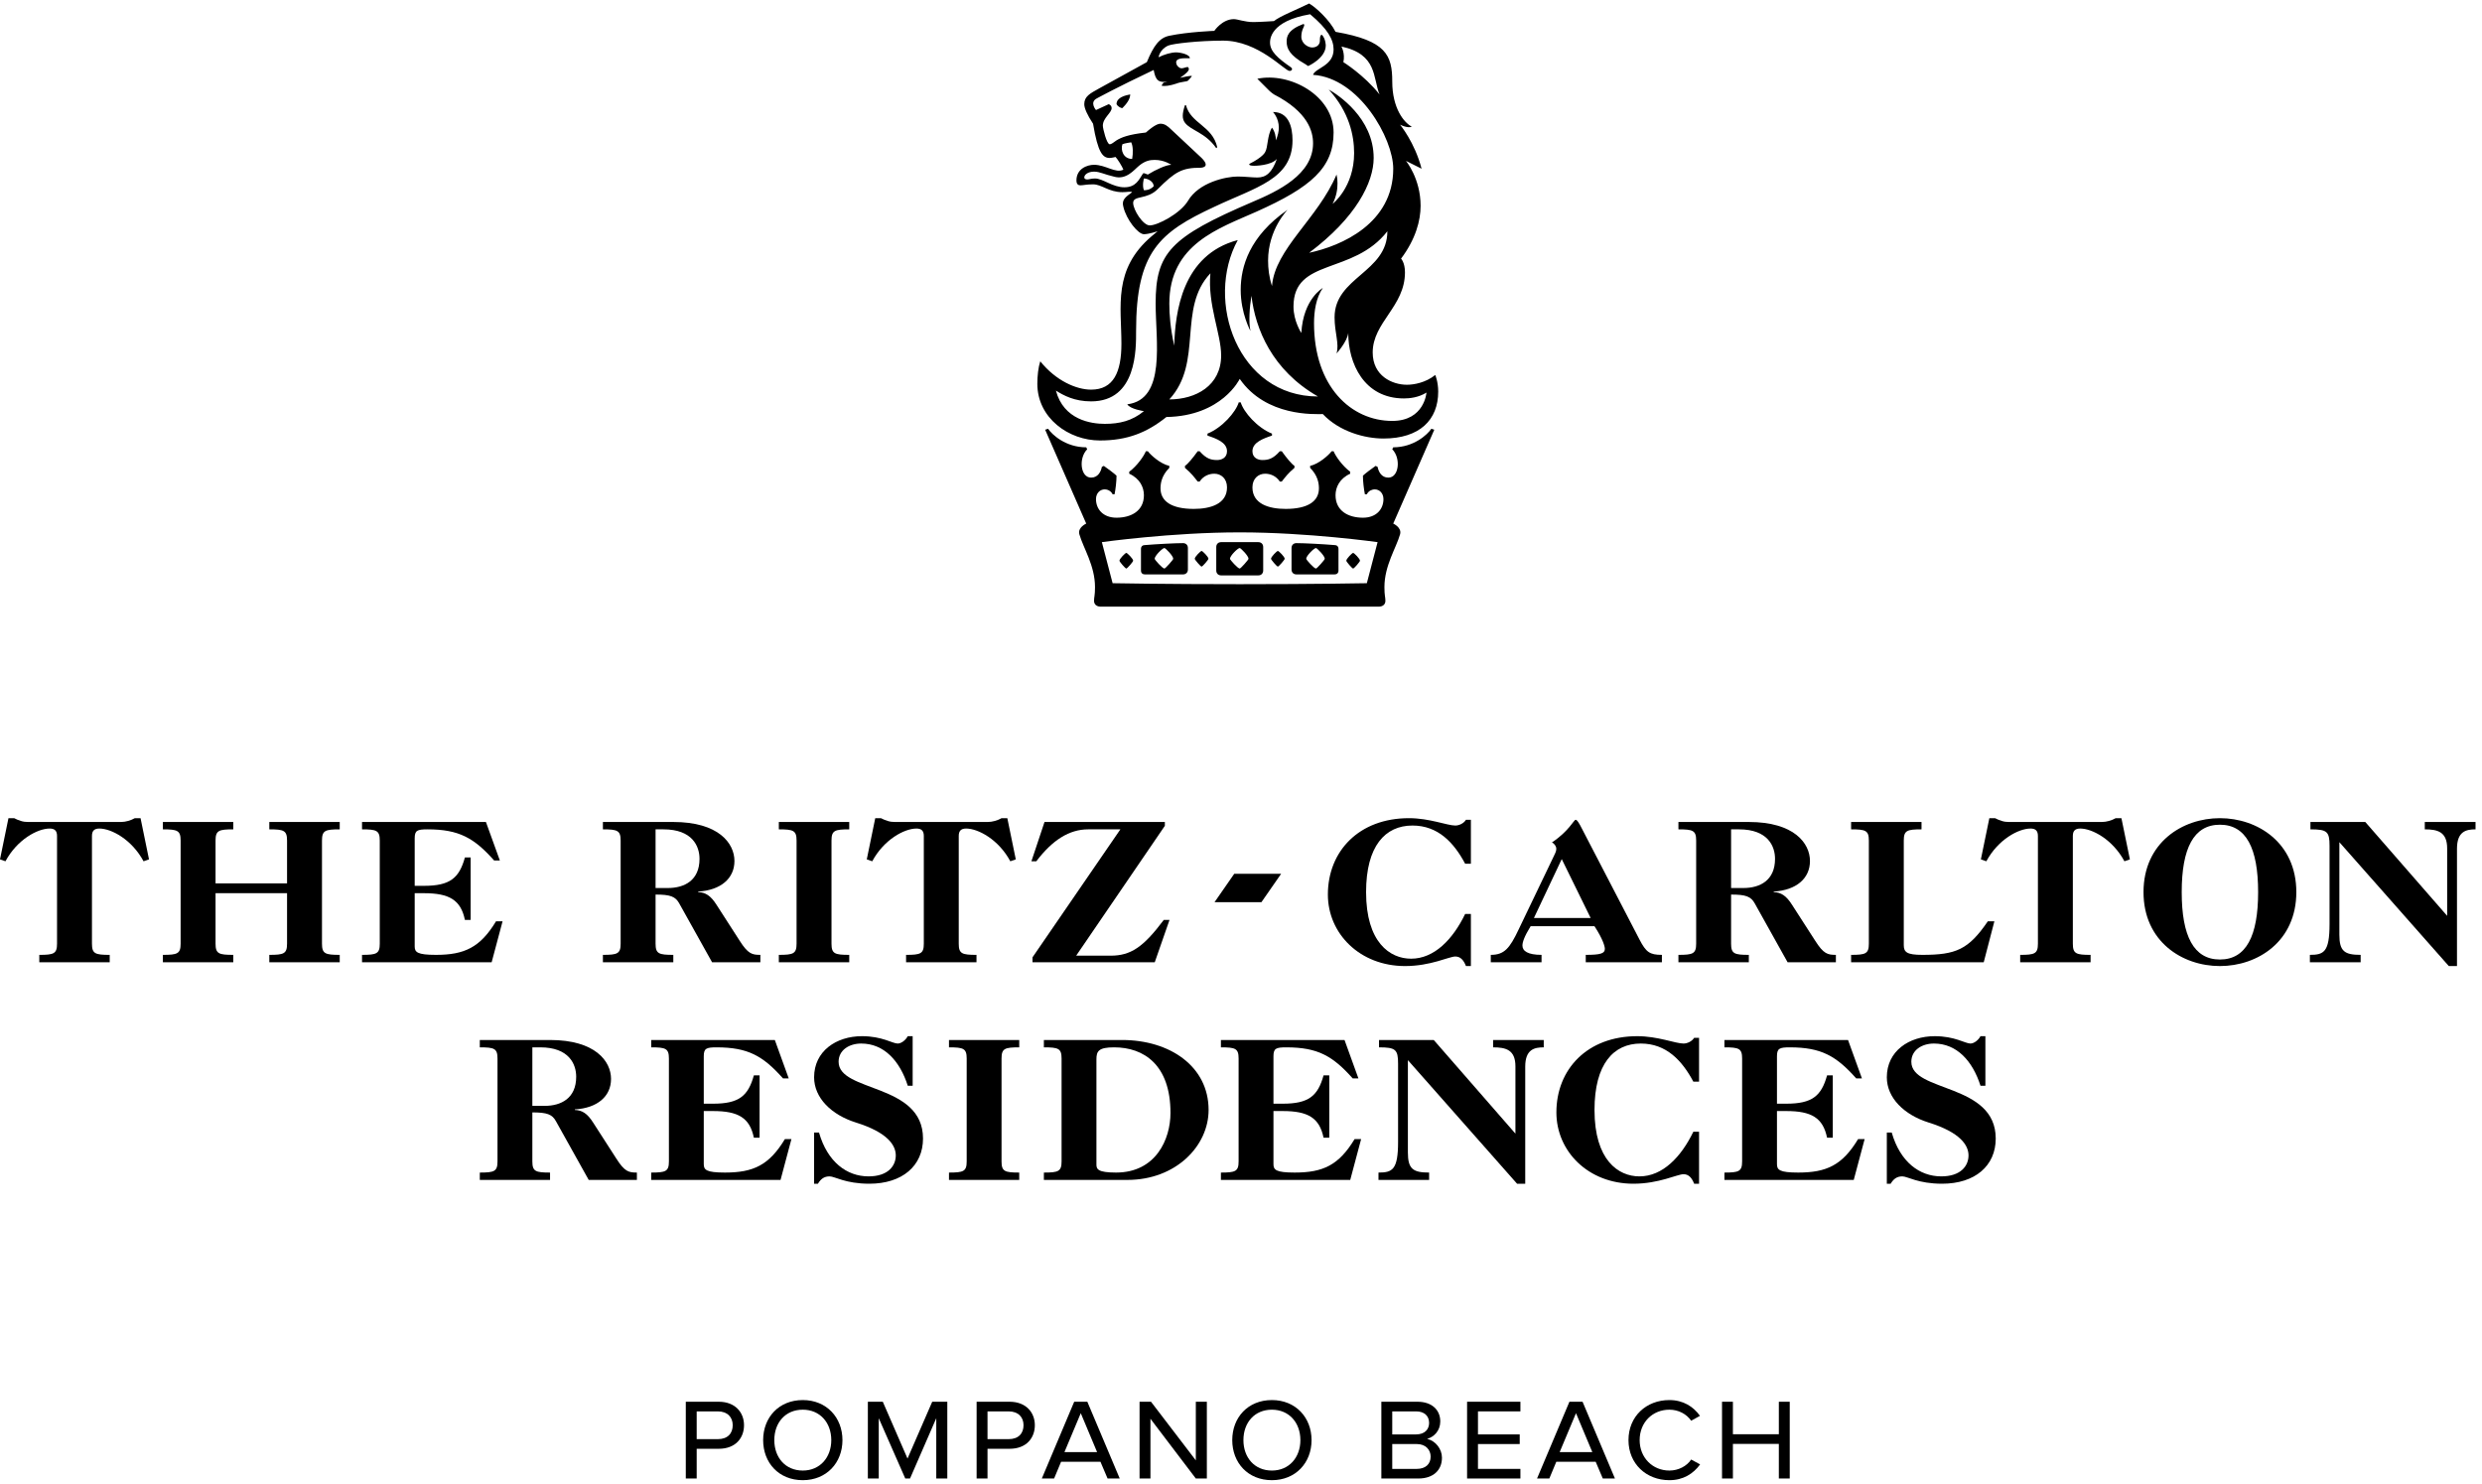 <svg width="383" height="229" viewBox="0 0 383 229" fill="none" xmlns="http://www.w3.org/2000/svg">
<g clip-path="url(#clip0_0_182032)">
<g clip-path="url(#clip1_0_182032)">
<g clip-path="url(#clip2_0_182032)">
<g clip-path="url(#clip3_0_182032)">
<path fill-rule="evenodd" clip-rule="evenodd" d="M178.176 86.237C178.176 85.784 179.383 84.578 179.684 84.578C179.837 84.578 181.044 85.784 181.044 86.237C181.044 86.388 179.837 87.746 179.684 87.746C179.383 87.746 178.176 86.388 178.176 86.237ZM201.563 86.237C201.563 85.784 202.769 84.578 203.071 84.578C203.222 84.578 204.428 85.784 204.428 86.237C204.428 86.388 203.222 87.746 203.071 87.746C202.769 87.746 201.563 86.388 201.563 86.237ZM189.795 86.237C189.795 85.784 191.002 84.578 191.303 84.578C191.454 84.578 192.661 85.784 192.661 86.237C192.661 86.388 191.454 87.746 191.303 87.746C191.002 87.746 189.795 86.388 189.795 86.237ZM176.668 88.651H182.552C183.005 88.651 183.306 88.35 183.306 87.897V84.578C183.306 84.125 183.005 83.823 182.552 83.823C181.346 83.823 178.478 83.974 176.668 84.125C176.367 84.125 176.065 84.276 176.065 84.728V88.048C176.065 88.5 176.367 88.651 176.668 88.651ZM172.745 86.539C172.745 86.237 173.65 85.332 173.801 85.332C173.951 85.332 174.858 86.237 174.858 86.539C174.858 86.69 173.951 87.746 173.801 87.746C173.65 87.746 172.745 86.69 172.745 86.539ZM184.362 86.237C184.362 85.935 185.269 85.03 185.42 85.03C185.57 85.03 186.475 85.935 186.475 86.237C186.475 86.388 185.57 87.444 185.42 87.444C185.269 87.444 184.362 86.388 184.362 86.237ZM194.169 88.802C194.621 88.802 194.925 88.5 194.925 88.048V84.427C194.925 83.974 194.621 83.672 194.169 83.672H188.436C187.983 83.672 187.682 83.974 187.682 84.427V88.048C187.682 88.5 187.983 88.802 188.436 88.802H194.169ZM205.939 88.651C206.24 88.651 206.542 88.5 206.542 88.048V84.728C206.542 84.276 206.24 84.125 205.939 84.125C204.127 83.974 201.261 83.823 200.055 83.823C199.6 83.823 199.298 84.125 199.298 84.578V87.897C199.298 88.35 199.6 88.651 200.055 88.651H205.939ZM209.862 86.539C209.862 86.69 208.955 87.746 208.804 87.746C208.653 87.746 207.748 86.69 207.748 86.539C207.748 86.237 208.653 85.332 208.804 85.332C208.955 85.332 209.862 86.237 209.862 86.539ZM198.243 86.237C198.243 86.388 197.338 87.444 197.187 87.444C197.036 87.444 196.132 86.388 196.132 86.237C196.132 85.935 197.036 85.03 197.187 85.03C197.338 85.03 198.243 85.935 198.243 86.237ZM182.853 16.23H183.005C183.759 19.097 187.079 19.399 187.833 22.718L187.682 22.869C186.023 20.455 183.759 20.153 182.853 18.946C182.401 18.343 182.401 17.588 182.853 16.23ZM188.436 54.855C188.436 59.532 184.512 61.644 180.44 61.644C185.721 55.911 181.647 47.613 186.777 42.181C186.324 47.009 188.436 51.535 188.436 54.855ZM213.481 67.679C219.064 67.679 221.931 64.813 221.931 60.437C221.931 58.928 221.479 57.872 221.479 57.872C219.971 59.079 218.159 59.381 217.103 59.381C214.841 59.381 211.823 58.023 211.823 54.402C211.823 49.725 216.802 47.311 216.802 42.03C216.802 40.521 216.198 39.918 216.198 39.918C218.46 36.9 219.214 34.034 219.214 31.77C219.214 27.546 216.952 24.83 216.952 24.83L219.365 26.037C218.31 21.964 216.047 19.248 216.047 19.248C216.047 19.248 217.254 19.851 217.857 19.549C216.651 18.946 214.841 16.683 214.841 12.609C214.841 8.536 213.934 6.272 206.089 4.914C205.185 3.104 203.071 1.142 202.016 0.539C200.206 1.444 197.489 2.5 196.584 3.255C196.584 3.255 194.32 3.406 193.415 3.406C192.058 3.406 191.002 2.953 190.399 2.953C188.586 2.953 187.38 4.763 187.38 4.763C187.38 4.763 183.306 4.914 180.44 5.518C178.93 5.82 178.026 7.027 176.97 9.592L169.576 13.665C168.218 14.42 167.314 14.872 167.314 16.079C167.314 16.683 167.766 17.739 168.671 19.097C169.425 23.623 170.181 24.378 171.237 24.378C171.538 24.378 172.142 24.227 172.142 24.227C172.443 24.529 173.197 25.735 173.348 26.188C172.142 26.792 170.634 25.434 168.822 25.434C167.766 25.434 166.107 26.037 166.107 27.848C166.107 28.451 166.409 28.602 166.71 28.602C167.163 28.602 167.615 28.451 168.671 28.451C170.03 28.451 171.086 29.658 173.197 29.658C173.951 29.658 174.404 29.507 174.705 29.658C173.65 30.413 173.046 30.865 173.348 31.922C173.801 33.883 175.613 36.146 176.518 36.146C177.272 36.146 178.629 35.693 178.629 35.693L177.724 36.448C171.689 41.578 173.047 47.311 173.047 53.044C173.047 57.42 171.84 60.135 168.369 60.135C166.107 60.135 162.938 58.777 160.525 55.76C160.223 56.665 160.072 58.023 160.072 59.23C160.072 64.511 164.901 67.981 169.729 67.981C173.951 67.981 176.97 66.774 179.988 64.36C188.586 64.209 191.304 58.476 191.304 58.476C195.377 64.36 202.92 63.907 204.127 63.907C206.693 66.623 210.616 67.679 213.481 67.679L213.481 67.679ZM214.085 35.693C214.085 42.03 205.939 42.784 205.939 48.971C205.939 51.385 206.693 53.044 206.24 54.553C206.24 54.553 207.899 52.742 208.05 51.385C208.05 56.062 210.465 61.493 216.651 61.493C217.555 61.493 218.913 61.343 220.121 60.588C220.121 60.588 219.82 64.963 214.841 64.963C208.502 64.963 202.769 59.683 202.769 49.876C202.769 48.065 203.071 45.953 204.127 44.444C204.127 44.444 201.11 46.104 200.809 51.385C200.809 51.385 199.6 49.574 199.6 47.311C199.6 39.767 208.804 42.483 214.085 35.693L214.085 35.693ZM206.994 7.178C212.577 8.385 211.823 12.006 212.878 14.571C210.465 11.553 207.296 9.592 207.296 9.592C207.598 8.234 206.994 7.178 206.994 7.178L206.994 7.178ZM173.197 22.265C173.499 22.114 174.555 21.964 174.555 21.964C174.858 22.567 174.858 23.623 174.705 24.529C173.348 24.529 172.896 23.171 173.197 22.265V22.265ZM176.367 26.792C175.763 27.697 175.311 28.904 173.499 28.904C171.689 28.904 170.181 27.546 168.972 27.546C168.369 27.546 168.068 27.697 167.766 27.697C167.464 27.697 167.314 27.546 167.314 27.395C167.314 26.942 167.917 26.49 168.822 26.49C169.729 26.49 170.483 26.942 171.84 27.244C173.801 27.848 175.009 26.188 175.763 25.585C176.668 24.83 177.422 24.679 178.176 24.679C179.684 24.679 180.742 25.434 180.742 25.434C179.988 25.434 178.327 26.188 177.121 26.942C176.668 26.792 176.517 26.641 176.367 26.792ZM178.026 28.753C177.422 29.357 176.819 29.357 176.517 29.357C176.216 28.602 176.517 27.546 176.517 27.546C177.121 27.546 178.026 27.999 178.026 28.753V28.753ZM168.369 61.946C175.462 61.946 175.311 53.799 175.311 51.083C175.311 38.862 178.93 35.844 187.38 31.922C193.716 28.904 199.449 27.697 199.449 21.662C199.449 19.549 198.846 17.287 196.433 17.287C196.433 17.287 197.338 18.192 197.338 19.7C197.338 20.304 197.187 20.907 196.886 21.662C196.886 21.058 196.735 20.304 196.282 19.7C195.528 20.907 195.679 22.718 195.227 23.472C195.227 23.472 194.925 24.227 192.812 25.283C192.812 25.283 192.51 25.585 193.566 25.585C193.566 25.585 196.132 25.585 197.036 24.529C196.282 26.641 195.377 27.395 194.018 27.395C193.264 27.395 192.058 27.244 191.002 27.244C189.19 27.244 184.967 28.149 183.306 31.016C182.1 32.978 178.629 34.788 177.422 34.788C176.367 34.788 174.859 32.374 174.859 31.318C174.859 30.111 176.97 30.865 178.629 29.206C181.346 26.49 182.401 25.886 185.269 25.886C185.269 25.886 186.928 25.886 185.42 24.378L180.742 20.002C180.139 19.399 179.684 19.097 179.081 19.097C178.78 19.097 178.176 19.248 176.819 20.455C174.102 20.756 173.046 21.209 172.292 21.662C171.84 21.964 171.538 22.265 171.237 22.265C170.784 22.265 170.181 19.851 170.181 19.399C170.181 18.192 171.538 17.437 171.538 16.683C171.538 16.23 171.086 16.079 171.086 16.079L169.123 16.985C169.123 16.985 168.068 15.777 169.274 15.174C169.274 15.174 172.292 13.514 178.026 10.799C178.327 12.458 178.78 12.76 180.139 12.609L179.534 12.76L179.232 13.213C179.684 13.364 180.591 13.213 181.496 12.911C182.25 12.609 183.155 12.609 183.306 12.458C183.457 12.307 183.909 11.855 183.909 11.704C183.608 11.704 182.703 11.855 182.1 12.006C183.005 11.402 183.457 10.95 183.457 10.648C183.457 10.497 183.306 10.346 183.306 10.346C182.853 10.346 182.552 10.648 182.1 10.497C181.798 10.346 181.496 10.044 181.496 9.592C181.496 9.29 181.798 8.988 182.853 8.988H183.608C183.608 8.385 182.1 8.083 181.496 8.083C180.742 8.083 179.684 8.385 178.78 8.837C178.78 8.837 178.93 7.63 180.29 7.027C181.044 6.725 184.967 6.272 188.737 6.272C194.169 6.272 198.243 10.95 198.997 10.95C199.299 10.95 199.601 10.648 199.148 10.346C197.187 8.988 195.981 7.932 195.981 6.574C195.981 6.121 195.981 3.255 202.166 2.199C204.883 4.462 205.788 6.121 205.788 7.63C205.788 10.195 202.92 10.497 202.619 11.553C209.709 12.006 214.992 21.36 214.992 26.037C214.992 34.486 206.994 37.957 202.016 39.013C209.256 33.581 211.973 28.149 211.973 24.378C211.973 18.192 206.391 14.57 205.034 13.816C208.201 17.287 208.955 20.907 208.955 23.623C208.955 28.904 205.637 31.469 205.637 31.469C206.24 30.262 206.391 29.206 206.391 28.3C206.391 27.546 206.24 26.942 206.24 26.942C203.373 33.732 196.735 38.409 196.282 44.142C195.83 42.784 195.679 41.427 195.679 40.22C195.679 35.392 198.695 32.374 198.695 32.374C192.812 36.448 191.454 41.125 191.454 44.746C191.454 48.367 192.962 51.083 192.962 51.083C192.661 49.725 192.812 47.462 193.113 45.651C193.716 50.781 196.282 57.118 203.373 61.191C191.002 61.191 185.872 46.406 191.002 37.051C182.401 39.315 181.346 48.216 181.195 53.346C180.591 50.63 180.44 48.518 180.44 46.858C180.44 37.655 188.134 35.241 193.867 32.676C202.317 28.904 205.788 25.886 205.788 20.455C205.788 14.721 198.997 11.1 194.018 12.156L195.83 13.967C196.132 14.269 196.584 14.57 196.584 14.57C201.865 17.287 202.619 20.304 202.619 22.114C202.619 26.942 197.187 29.507 193.264 31.167C180.591 36.599 178.327 39.013 178.327 46.858C178.327 52.592 179.988 61.644 173.951 62.399C174.404 63.153 176.518 63.455 176.518 63.455C174.705 64.963 172.745 65.416 170.483 65.416C168.369 65.416 164.144 64.813 162.938 60.286C164.144 61.041 165.805 61.946 168.369 61.946L168.369 61.946ZM201.412 9.893L201.865 10.195C201.865 10.195 204.579 8.988 204.579 7.027C204.579 7.027 204.579 5.971 203.976 5.367C203.674 5.367 203.674 5.971 203.674 6.272C203.674 6.876 203.222 7.329 202.468 7.329C201.865 7.329 200.809 6.725 200.809 5.669C200.809 4.613 201.261 4.16 201.261 3.858C201.261 3.858 201.261 3.707 201.111 3.707C198.695 4.613 198.545 5.669 198.545 6.423C198.545 7.479 198.997 8.536 201.412 9.893L201.412 9.893ZM172.292 16.079C172.443 16.381 172.896 16.683 173.197 16.683C173.801 16.079 174.404 15.325 174.404 14.571C173.65 14.721 172.292 15.023 172.292 16.079ZM221.328 66.322L220.876 66.171C220.272 67.076 218.159 69.037 214.992 69.037L214.841 69.339C216.198 70.697 215.897 73.714 214.236 73.714C213.18 73.714 212.728 72.809 212.577 72.055L212.275 71.904C211.823 72.206 210.616 73.111 210.314 73.413C210.314 74.318 210.465 75.525 210.616 76.279H210.918C211.219 75.676 211.823 75.525 212.124 75.525C212.878 75.525 213.481 76.128 213.481 77.034C213.481 78.542 212.426 79.9 210.314 79.9C208.05 79.9 206.089 78.844 206.089 76.43C206.089 75.223 206.693 73.865 208.352 73.111V72.809C207.145 71.904 206.089 70.395 205.788 69.641H205.486C205.034 70.244 203.524 71.602 202.166 71.904V72.206C203.373 73.413 203.524 74.62 203.524 75.374C203.524 77.335 201.865 78.542 198.394 78.542C195.83 78.542 193.264 77.788 193.264 75.223C193.264 73.865 194.169 73.111 195.227 73.111C195.981 73.111 196.886 73.413 197.489 74.318H197.79C198.394 73.563 198.695 73.111 199.751 72.206V71.904C199.299 71.602 198.545 70.697 197.79 69.641H197.489C196.433 70.848 195.679 70.999 194.774 70.999C194.169 70.999 193.264 70.697 193.264 69.641C193.264 68.283 194.925 67.679 196.282 67.227V66.925C194.018 66.02 191.907 63.605 191.454 62.097H191.153C190.7 63.605 188.586 66.02 186.325 66.925V67.227C187.682 67.679 189.341 68.283 189.341 69.641C189.341 70.697 188.436 70.999 187.833 70.999C186.928 70.999 186.174 70.848 185.118 69.641H184.816C184.06 70.697 183.306 71.602 182.853 71.904V72.206C183.909 73.111 184.211 73.563 184.816 74.318H185.118C185.721 73.413 186.626 73.111 187.38 73.111C188.436 73.111 189.341 73.865 189.341 75.223C189.341 77.788 186.777 78.542 184.211 78.542C180.742 78.542 179.081 77.335 179.081 75.374C179.081 74.62 179.232 73.413 180.44 72.206V71.904C179.081 71.602 177.573 70.244 177.121 69.641H176.819C176.518 70.395 175.462 71.904 174.253 72.809V73.111C175.914 73.865 176.518 75.223 176.518 76.43C176.518 78.844 174.555 79.9 172.292 79.9C170.181 79.9 169.123 78.542 169.123 77.034C169.123 76.128 169.729 75.525 170.483 75.525C170.784 75.525 171.387 75.676 171.689 76.279H171.991C172.142 75.525 172.292 74.318 172.292 73.413C171.991 73.111 170.784 72.206 170.332 71.904L170.03 72.055C169.88 72.809 169.425 73.714 168.369 73.714C166.71 73.714 166.409 70.697 167.766 69.339L167.615 69.037C164.446 69.037 162.335 67.076 161.731 66.171L161.279 66.322L167.615 80.806C167.615 80.806 166.258 81.409 166.559 82.465C167.163 84.578 168.972 87.293 168.972 90.613C168.972 91.971 168.822 92.121 168.822 92.725C168.822 93.329 169.274 93.63 169.88 93.63H212.728C213.331 93.63 213.783 93.328 213.783 92.725C213.783 92.121 213.632 91.971 213.632 90.613C213.632 87.293 215.444 84.578 216.047 82.465C216.349 81.409 214.992 80.806 214.992 80.806L221.328 66.322H221.328ZM191.303 90.16C179.534 90.16 171.689 90.009 171.689 90.009L170.03 83.672C170.03 83.672 180.742 82.163 191.303 82.163C201.865 82.163 212.577 83.672 212.577 83.672L210.918 90.009C210.918 90.009 203.071 90.16 191.303 90.16H191.303Z" fill="black"/>
<path d="M377.624 141.347L364.99 126.861H356.526V127.998C359.094 127.998 359.474 128.335 359.474 130.525V142.611C359.474 146.949 358.589 147.369 356.441 147.369V148.507H364.275V147.369C361.79 147.369 360.99 146.822 360.99 144.253V129.977L377.876 149.096H379.14V130.988C379.14 128.293 380.572 127.998 382.003 127.998V126.861H374.171V127.998C376.15 127.998 377.624 128.377 377.624 130.946V141.347L377.624 141.347Z" fill="black"/>
<path fill-rule="evenodd" clip-rule="evenodd" d="M342.558 126.273C336.747 126.273 330.768 130.063 330.768 137.685C330.768 145.307 336.747 149.097 342.558 149.097C348.37 149.097 354.349 145.307 354.349 137.685C354.349 130.063 348.37 126.273 342.558 126.273ZM342.558 148.087C338.516 148.087 336.663 144.464 336.663 137.685C336.663 130.905 338.516 127.283 342.558 127.283C346.601 127.283 348.454 130.905 348.454 137.685C348.454 144.464 346.601 148.087 342.558 148.087Z" fill="black"/>
<path d="M314.473 145.644C314.473 147.202 313.968 147.37 311.736 147.37V148.508H322.601V147.37C320.37 147.37 319.863 147.202 319.863 145.644V129.01C319.863 128.21 320.243 127.873 321.001 127.873C322.853 127.873 326.011 129.558 327.824 132.926L328.665 132.631L327.359 126.273H326.475C325.886 126.61 325.086 126.862 324.328 126.862H310.01C309.631 126.862 309.252 126.82 308.873 126.694C308.493 126.568 308.156 126.442 307.862 126.273H306.978L305.672 132.631L306.514 132.926C308.325 129.558 311.483 127.873 313.337 127.873C314.094 127.873 314.473 128.21 314.473 129.01V145.644Z" fill="black"/>
<path d="M288.384 145.643C288.384 147.201 287.878 147.369 285.646 147.369V148.507H306.112L307.755 142.189H306.744C303.754 146.57 301.817 147.369 296.638 147.369C294.238 147.369 293.774 146.949 293.774 145.854V129.725C293.774 128.166 294.28 127.998 296.511 127.998V126.861H285.646V127.998C287.878 127.998 288.384 128.166 288.384 129.725V145.643H288.384Z" fill="black"/>
<path fill-rule="evenodd" clip-rule="evenodd" d="M280.098 145.179L276.518 139.621C275.634 138.232 274.833 137.726 273.697 137.684V137.6C277.192 137.389 279.298 135.578 279.298 132.883C279.298 130.146 276.855 126.861 269.864 126.861H259V127.998C261.231 127.998 261.737 128.166 261.737 129.725V145.643C261.737 147.201 261.231 147.369 259 147.369V148.507H269.864V147.369C267.633 147.369 267.127 147.201 267.127 145.643V138.063C269.401 138.063 270.201 138.358 270.791 139.452L275.844 148.507H283.298V147.369C282.035 147.369 281.403 147.243 280.098 145.179ZM269.022 137.053H267.127V127.998H268.348C272.813 127.998 273.907 130.609 273.907 132.547C273.907 135.873 271.59 137.053 269.022 137.053Z" fill="black"/>
<path fill-rule="evenodd" clip-rule="evenodd" d="M252.995 145.011L243.857 127.409C243.478 126.735 243.31 126.525 243.141 126.525C242.847 126.525 242.131 128.251 239.478 130.019C239.857 130.188 240.152 130.609 240.152 130.987C240.152 131.241 240.11 131.451 239.815 132.041L234.341 143.453C232.951 146.401 232.108 147.369 230.045 147.369V148.507H237.877V147.369C235.772 147.369 234.93 146.78 234.93 145.938C234.93 145.433 235.182 144.59 236.193 142.948H246.047C247.395 145.011 247.647 146.106 247.647 146.443C247.647 147.158 246.974 147.369 244.7 147.369V148.507H256.449V147.369C254.554 147.369 254.006 146.949 252.995 145.011H252.995ZM236.699 141.684L240.994 132.588L245.458 141.684H236.699H236.699Z" fill="black"/>
<path d="M226.089 141.054C224.194 144.97 221.33 147.96 217.751 147.96C214.466 147.96 210.802 145.434 210.802 137.685C210.802 130.568 213.75 127.41 217.962 127.41C221.919 127.41 224.363 130.063 226.089 133.305H226.974V126.526H226.215C225.878 127.073 225.162 127.41 224.572 127.41C223.31 127.41 220.614 126.273 217.414 126.273C209.708 126.273 204.906 131.368 204.906 138.064C204.906 144.086 209.834 149.097 216.824 149.097C220.783 149.097 223.604 147.623 224.572 147.623C225.33 147.623 225.836 148.128 226.215 149.097H226.974V141.054H226.089H226.089Z" fill="black"/>
<path d="M159.327 148.507H178.193L180.467 141.979H179.582C176.424 146.19 174.487 147.495 171.371 147.495H166.065L179.751 127.451V126.861H161.18L159.158 132.925H159.917C162.401 129.641 165.012 127.998 167.917 127.998H172.887L159.327 147.748V148.507H159.327Z" fill="black"/>
<path d="M142.555 145.644C142.555 147.202 142.05 147.37 139.818 147.37V148.508H150.683V147.37C148.451 147.37 147.945 147.202 147.945 145.644V129.01C147.945 128.21 148.324 127.873 149.083 127.873C150.935 127.873 154.094 129.558 155.904 132.926L156.747 132.631L155.442 126.273H154.557C153.967 126.61 153.167 126.862 152.409 126.862H138.091C137.712 126.862 137.334 126.82 136.954 126.694C136.575 126.568 136.239 126.442 135.943 126.273H135.06L133.754 132.631L134.596 132.926C136.407 129.558 139.565 127.873 141.418 127.873C142.176 127.873 142.555 128.21 142.555 129.01V145.644Z" fill="black"/>
<path d="M122.919 145.643C122.919 147.201 122.414 147.369 120.182 147.369V148.507H131.047V147.369C128.815 147.369 128.31 147.201 128.31 145.643V129.725C128.31 128.166 128.815 127.998 131.047 127.998V126.861H120.182V127.998C122.414 127.998 122.919 128.166 122.919 129.725V145.643Z" fill="black"/>
<path fill-rule="evenodd" clip-rule="evenodd" d="M114.133 145.179L110.554 139.621C109.669 138.232 108.869 137.726 107.732 137.684V137.6C111.228 137.389 113.333 135.578 113.333 132.883C113.333 130.146 110.891 126.861 103.899 126.861H93.035V127.998C95.266 127.998 95.772 128.166 95.772 129.725V145.643C95.772 147.201 95.266 147.369 93.035 147.369V148.507H103.899V147.369C101.667 147.369 101.162 147.201 101.162 145.643V138.063C103.437 138.063 104.236 138.358 104.827 139.452L109.88 148.507H117.334V147.369C116.07 147.369 115.438 147.243 114.133 145.179H114.133ZM103.058 137.053H101.162V127.998H102.384C106.847 127.998 107.943 130.609 107.943 132.547C107.943 135.873 105.627 137.053 103.058 137.053Z" fill="black"/>
<path d="M58.602 145.643C58.602 147.201 58.097 147.369 55.865 147.369V148.507H75.868L77.553 142.189H76.542C74.099 146.233 71.657 147.369 67.277 147.369C64.371 147.369 63.992 146.949 63.992 146.064V137.852H65.425C69.341 137.852 71.109 138.905 71.742 141.979H72.626V132.336H71.742C70.857 135.536 69.426 136.715 65.425 136.715H63.992V129.388C63.992 128.166 64.371 127.998 65.972 127.998C70.857 127.998 73.173 129.346 76.247 132.799H77.132L74.984 126.861H55.865V127.998C58.097 127.998 58.602 128.166 58.602 129.725V145.643V145.643Z" fill="black"/>
<path d="M44.295 145.643C44.295 147.201 43.79 147.369 41.558 147.369V148.507H52.423V147.369C50.191 147.369 49.686 147.201 49.686 145.643V129.725C49.686 128.166 50.191 127.998 52.423 127.998V126.861H41.558V127.998C43.79 127.998 44.295 128.166 44.295 129.725V136.336H33.262V129.725C33.262 128.166 33.768 127.998 35.999 127.998V126.861H25.135V127.998C27.367 127.998 27.872 128.166 27.872 129.725V145.643C27.872 147.201 27.367 147.369 25.135 147.369V148.507H35.999V147.369C33.768 147.369 33.262 147.201 33.262 145.643V137.852H44.295V145.643Z" fill="black"/>
<path d="M8.801 145.644C8.801 147.202 8.296 147.37 6.064 147.37V148.508H16.929V147.37C14.697 147.37 14.191 147.202 14.191 145.644V129.01C14.191 128.21 14.57 127.873 15.329 127.873C17.181 127.873 20.34 129.558 22.15 132.926L22.992 132.631L21.688 126.273H20.803C20.213 126.61 19.413 126.862 18.655 126.862H4.337C3.958 126.862 3.58 126.82 3.2 126.694C2.821 126.568 2.484 126.442 2.189 126.273H1.306L0 132.631L0.842 132.926C2.653 129.558 5.811 127.873 7.664 127.873C8.422 127.873 8.801 128.21 8.801 129.01V145.644H8.801Z" fill="black"/>
<path d="M187.414 139.24H194.651L197.692 134.86H190.455L187.414 139.24Z" fill="black"/>
<path fill-rule="evenodd" clip-rule="evenodd" d="M76.77 163.365C76.77 161.81 76.266 161.642 74.039 161.642V160.508H84.879C91.853 160.508 94.29 163.785 94.29 166.516C94.29 169.205 92.189 171.011 88.702 171.221V171.305C89.836 171.347 90.635 171.851 91.517 173.238L95.088 178.784C96.39 180.842 97.02 180.968 98.281 180.968V182.103H90.844L85.803 173.07C85.215 171.977 84.416 171.684 82.148 171.684V179.246C82.148 180.8 82.652 180.968 84.879 180.968V182.103H74.039V180.968C76.266 180.968 76.77 180.8 76.77 179.246V163.365ZM82.148 170.675H84.038C86.601 170.675 88.912 169.499 88.912 166.18C88.912 164.247 87.82 161.642 83.366 161.642H82.148L82.148 170.675Z" fill="black"/>
<path d="M103.221 163.365C103.221 161.81 102.717 161.642 100.49 161.642V160.508H119.565L121.707 166.432H120.825C117.758 162.986 115.447 161.642 110.574 161.642C108.977 161.642 108.599 161.81 108.599 163.029V170.339H110.027C114.019 170.339 115.447 169.162 116.33 165.969H117.212V175.59H116.33C115.699 172.524 113.935 171.473 110.027 171.473H108.599V179.666C108.599 180.548 108.977 180.968 111.876 180.968C116.245 180.968 118.682 179.834 121.119 175.801H122.127L120.447 182.103H100.49V180.968C102.717 180.968 103.221 180.8 103.221 179.246L103.221 163.365Z" fill="black"/>
<path d="M140.078 167.566C138.859 163.743 136.423 161.055 132.894 161.055C131.045 161.055 129.406 162.063 129.406 163.869C129.406 168.617 142.431 167.105 142.431 175.717C142.431 179.919 139.237 182.691 134.154 182.691C130.457 182.691 128.818 181.557 128.02 181.557C127.18 181.557 126.676 181.935 126.213 182.691H125.625V174.793H126.382C127.684 179.33 130.667 181.557 134.028 181.557C137.011 181.557 138.229 179.961 138.229 178.322C138.229 176.81 137.053 174.793 132.053 173.238C128.314 172.062 125.625 169.457 125.625 166.264C125.625 162.231 129.028 159.92 133.02 159.92C136.129 159.92 137.725 161.055 138.523 161.055C139.069 161.055 139.742 160.55 140.078 159.92H140.834V167.566L140.078 167.566Z" fill="black"/>
<path d="M149.171 163.365C149.171 161.81 148.666 161.642 146.439 161.642V160.508H157.279V161.642C155.052 161.642 154.548 161.81 154.548 163.365V179.246C154.548 180.8 155.052 180.968 157.279 180.968V182.103H146.439V180.968C148.666 180.968 149.171 180.8 149.171 179.246V163.365Z" fill="black"/>
<path fill-rule="evenodd" clip-rule="evenodd" d="M163.813 163.365C163.813 161.81 163.309 161.642 161.082 161.642V160.508H173.14C180.534 160.508 186.5 164.583 186.5 171.305C186.5 176.851 181.459 182.103 173.98 182.103H161.082V180.968C163.309 180.968 163.813 180.8 163.813 179.246L163.813 163.365ZM169.191 179.708C169.191 180.422 169.359 180.968 172.216 180.968C178.35 180.968 180.618 175.843 180.618 171.767C180.618 164.331 176.501 161.642 171.922 161.642C169.527 161.642 169.191 162.231 169.191 163.491L169.191 179.708Z" fill="black"/>
<path d="M191.131 163.365C191.131 161.81 190.627 161.642 188.4 161.642V160.508H207.475L209.617 166.432H208.735C205.668 162.986 203.357 161.642 198.484 161.642C196.887 161.642 196.509 161.81 196.509 163.029V170.339H197.937C201.929 170.339 203.357 169.162 204.24 165.969H205.122V175.59H204.24C203.609 172.524 201.845 171.473 197.937 171.473H196.509V179.666C196.509 180.548 196.887 180.968 199.786 180.968C204.156 180.968 206.592 179.834 209.029 175.801H210.037L208.357 182.103H188.4V180.968C190.627 180.968 191.131 180.8 191.131 179.246V163.365Z" fill="black"/>
<path d="M233.847 164.583C233.847 162.021 232.377 161.642 230.402 161.642V160.508H238.217V161.642C236.788 161.642 235.36 161.936 235.36 164.625V182.691H234.1L217.252 163.617V177.859C217.252 180.422 218.05 180.968 220.529 180.968V182.103H212.715V180.968C214.858 180.968 215.739 180.548 215.739 176.221V164.163C215.739 161.978 215.362 161.642 212.798 161.642V160.508H221.243L233.847 174.961V164.583Z" fill="black"/>
<path d="M262.183 174.667V182.691H261.427C261.049 181.725 260.545 181.221 259.788 181.221C258.822 181.221 256.007 182.691 252.058 182.691C245.083 182.691 240.168 177.692 240.168 171.684C240.168 165.004 244.958 159.92 252.646 159.92C255.839 159.92 258.528 161.055 259.788 161.055C260.377 161.055 261.091 160.718 261.427 160.172H262.183V166.937H261.301C259.578 163.701 257.141 161.055 253.192 161.055C248.991 161.055 246.05 164.205 246.05 171.306C246.05 179.036 249.705 181.557 252.982 181.557C256.553 181.557 259.41 178.574 261.301 174.667L262.183 174.667Z" fill="black"/>
<path d="M268.829 163.365C268.829 161.81 268.324 161.642 266.098 161.642V160.508H285.172L287.315 166.432H286.433C283.365 162.986 281.054 161.642 276.181 161.642C274.585 161.642 274.206 161.81 274.206 163.029V170.339H275.635C279.626 170.339 281.054 169.162 281.937 165.969H282.819V175.59H281.937C281.307 172.524 279.542 171.473 275.635 171.473H274.206V179.666C274.206 180.548 274.585 180.968 277.484 180.968C281.853 180.968 284.29 179.834 286.726 175.801H287.735L286.054 182.103H266.098V180.968C268.324 180.968 268.829 180.8 268.829 179.246L268.829 163.365Z" fill="black"/>
<path d="M305.611 167.566C304.392 163.743 301.956 161.055 298.427 161.055C296.578 161.055 294.94 162.063 294.94 163.869C294.94 168.617 307.964 167.105 307.964 175.717C307.964 179.919 304.771 182.691 299.687 182.691C295.99 182.691 294.352 181.557 293.553 181.557C292.713 181.557 292.209 181.935 291.747 182.691H291.158V174.793H291.914C293.217 179.33 296.2 181.557 299.561 181.557C302.544 181.557 303.763 179.961 303.763 178.322C303.763 176.81 302.586 174.793 297.586 173.238C293.847 172.062 291.158 169.457 291.158 166.264C291.158 162.231 294.562 159.92 298.553 159.92C301.662 159.92 303.258 161.055 304.057 161.055C304.603 161.055 305.275 160.55 305.611 159.92H306.367V167.566L305.611 167.566Z" fill="black"/>
</g>
</g>
<g clip-path="url(#clip4_0_182032)">
<g clip-path="url(#clip5_0_182032)">
<path fill-rule="evenodd" clip-rule="evenodd" d="M105.826 228.188V216.338H110.911C113.475 216.338 114.811 218.019 114.811 219.958C114.811 221.919 113.518 223.599 110.911 223.599H107.507V228.188H105.826ZM113.066 219.958C113.066 218.73 112.268 217.825 110.76 217.825H107.507V222.112H110.76C112.312 222.112 113.066 221.207 113.066 219.958Z" fill="black"/>
<path fill-rule="evenodd" clip-rule="evenodd" d="M117.762 222.263C117.762 218.772 120.175 216.079 123.881 216.079C127.544 216.079 130 218.772 130 222.263C130 225.753 127.544 228.446 123.881 228.446C120.175 228.446 117.762 225.753 117.762 222.263ZM128.276 222.263C128.276 219.569 126.531 217.565 123.881 217.565C121.187 217.565 119.485 219.569 119.485 222.263C119.485 224.934 121.188 226.96 123.881 226.96C126.531 226.96 128.276 224.934 128.276 222.263Z" fill="black"/>
<path d="M144.477 228.188V218.88L140.427 228.188H139.694L135.601 218.88V228.188H133.92V216.338H136.226L140.039 225.107L143.853 216.338H146.18V228.188H144.477Z" fill="black"/>
<path fill-rule="evenodd" clip-rule="evenodd" d="M150.703 228.188V216.338H155.788C158.352 216.338 159.688 218.019 159.688 219.958C159.688 221.919 158.395 223.599 155.788 223.599H152.384V228.188H150.703ZM157.942 219.958C157.942 218.73 157.145 217.825 155.637 217.825H152.384V222.112H155.637C157.189 222.112 157.942 221.207 157.942 219.958Z" fill="black"/>
<path fill-rule="evenodd" clip-rule="evenodd" d="M167.788 216.338L172.786 228.188H170.912L169.813 225.603H163.737L162.66 228.188H160.764L165.762 216.338H167.788ZM166.775 218.105L164.254 224.116H169.296L166.775 218.105Z" fill="black"/>
<path d="M184.529 228.188L177.527 218.966V228.188H175.846V216.338H177.613L184.529 225.387V216.338H186.231V228.188H184.529Z" fill="black"/>
<path fill-rule="evenodd" clip-rule="evenodd" d="M190.15 222.263C190.15 218.772 192.564 216.079 196.269 216.079C199.932 216.079 202.388 218.772 202.388 222.263C202.388 225.753 199.932 228.446 196.269 228.446C192.564 228.446 190.15 225.753 190.15 222.263ZM200.664 222.263C200.664 219.569 198.92 217.565 196.269 217.565C193.576 217.565 191.874 219.569 191.874 222.263C191.874 224.934 193.576 226.96 196.269 226.96C198.92 226.96 200.664 224.934 200.664 222.263Z" fill="black"/>
<path fill-rule="evenodd" clip-rule="evenodd" d="M213.158 228.188V216.338H218.739C220.936 216.338 222.251 217.588 222.251 219.376C222.251 220.798 221.303 221.768 220.225 222.069C221.518 222.371 222.51 223.62 222.51 224.978C222.51 226.895 221.174 228.188 218.868 228.188L213.158 228.188ZM220.527 219.613C220.527 218.535 219.795 217.825 218.524 217.825H214.839V221.38H218.524C219.837 221.38 220.527 220.604 220.527 219.613ZM220.764 224.806C220.764 223.793 220.032 222.867 218.631 222.867H214.839V226.702H218.631C219.967 226.702 220.764 225.969 220.764 224.806Z" fill="black"/>
<path d="M226.387 228.188V216.338H234.617V217.825H228.067V221.38H234.51V222.867H228.067V226.702H234.617V228.188H226.387Z" fill="black"/>
<path fill-rule="evenodd" clip-rule="evenodd" d="M244.206 216.338L249.204 228.188H247.33L246.231 225.603H240.155L239.078 228.188H237.182L242.18 216.338H244.206ZM243.193 218.105L240.672 224.116H245.714L243.193 218.105Z" fill="black"/>
<path d="M251.293 222.263C251.293 218.6 254.029 216.079 257.606 216.079C259.739 216.079 261.312 217.091 262.324 218.514L260.967 219.268C260.256 218.233 259.007 217.565 257.606 217.565C255.021 217.565 253.017 219.504 253.017 222.263C253.017 224.977 255.021 226.96 257.606 226.96C259.007 226.96 260.299 226.27 260.967 225.257L262.346 226.011C261.29 227.455 259.739 228.446 257.606 228.446C254.029 228.446 251.293 225.904 251.293 222.263Z" fill="black"/>
<path d="M274.496 228.188V222.845H267.407V228.188H265.727V216.338H267.407V221.358H274.496V216.338H276.177V228.188H274.496Z" fill="black"/>
</g>
</g>
</g>
</g>
<defs>
<clipPath id="clip0_0_182032">
<rect width="382.003" height="227.907" fill="white" transform="translate(0 0.539)"/>
</clipPath>
<clipPath id="clip1_0_182032">
<rect width="382.003" height="227.907" fill="white" transform="translate(0 0.539)"/>
</clipPath>
<clipPath id="clip2_0_182032">
<rect width="382.003" height="182.152" fill="white" transform="translate(0 0.539)"/>
</clipPath>
<clipPath id="clip3_0_182032">
<rect width="382.003" height="182.152" fill="white" transform="translate(0 0.539)"/>
</clipPath>
<clipPath id="clip4_0_182032">
<rect width="170.351" height="12.367" fill="white" transform="translate(105.826 216.079)"/>
</clipPath>
<clipPath id="clip5_0_182032">
<rect width="170.351" height="12.367" fill="white" transform="translate(105.826 216.079)"/>
</clipPath>
</defs>
</svg>
